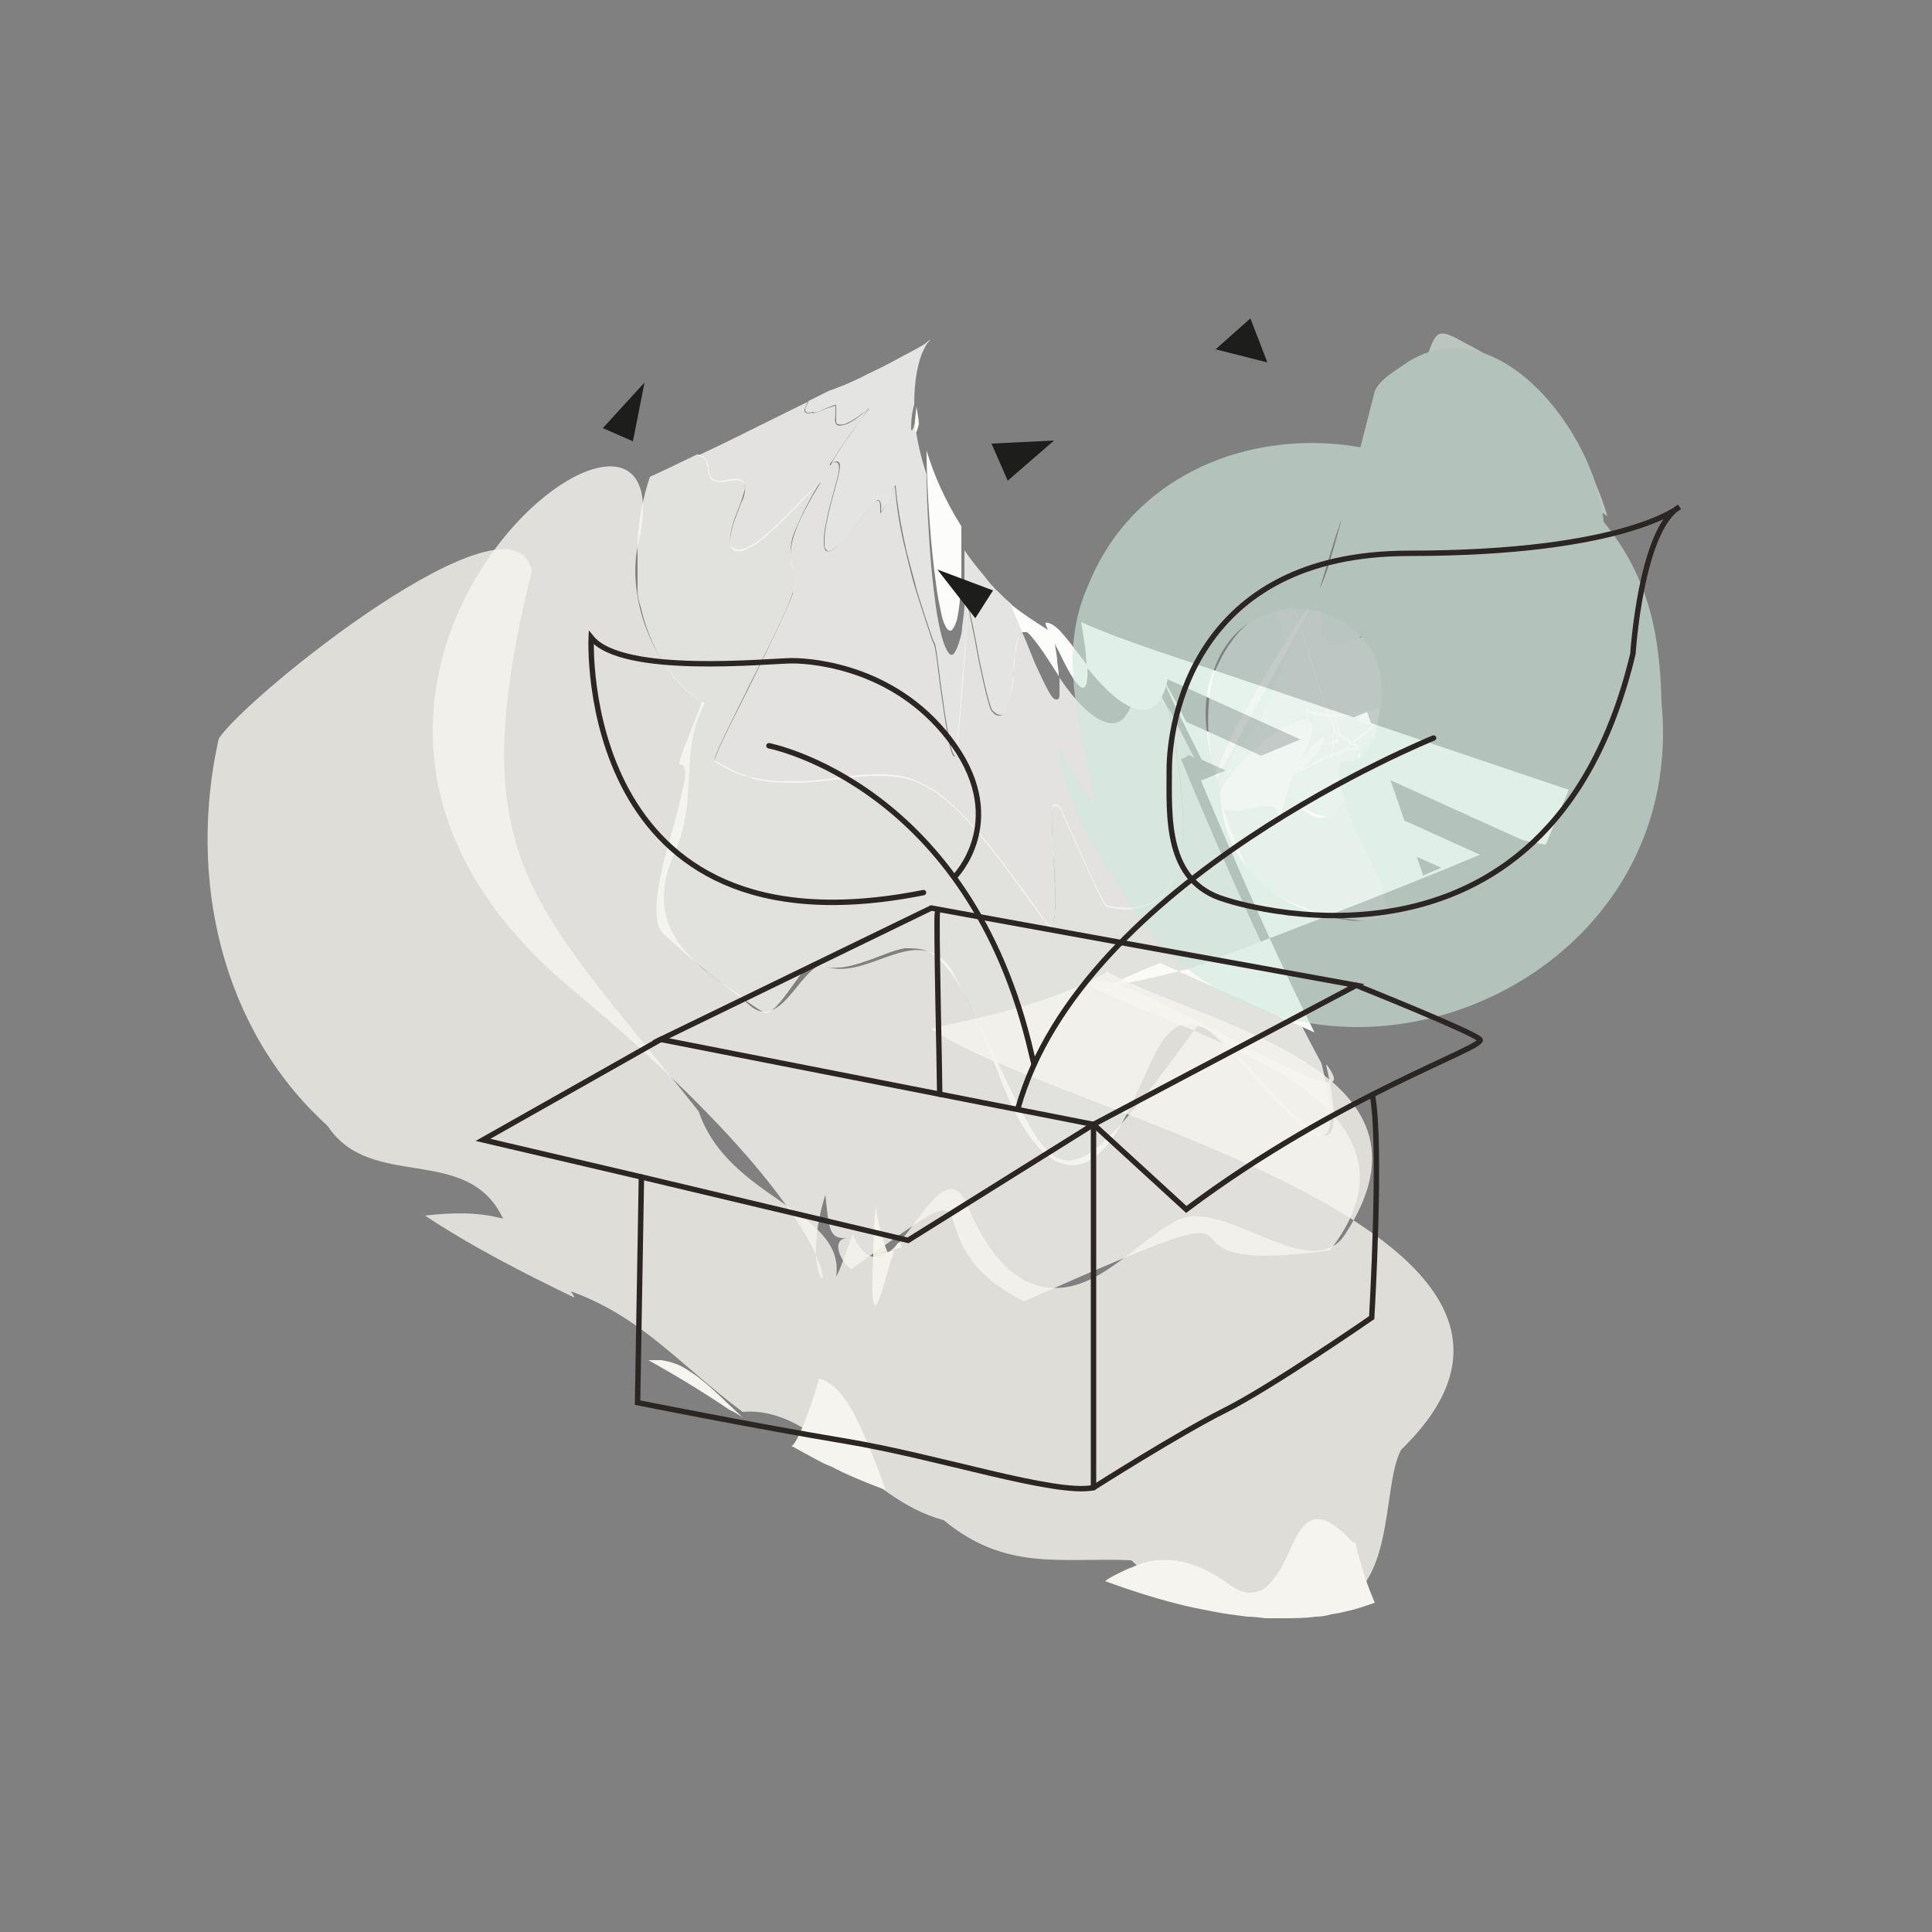 <?xml version="1.0" encoding="UTF-8"?>
<svg id="a" xmlns="http://www.w3.org/2000/svg" viewBox="0 0 250 250">
  <rect x="0" y="0" width="250" height="250" fill="#808080" stroke="none"/>
  <defs>
    <style>
      .d {
        fill: none;
        stroke: #2b2523;
        stroke-linecap: round;
        stroke-miterlimit: 10;
        stroke-width: .7px;
      }

      .e, .f, .g, .h {
        isolation: isolate;
      }

      .e, .f, .g, .h, .i {
        opacity: .8;
      }

      .e, .f, .g, .h, .j, .k, .l, .m, .n, .o, .p, .q, .r, .s, .t, .u, .v, .w {
        stroke-width: 0px;
      }

      .e, .t {
        fill: #fbfaf7;
      }

      .f, .v {
        fill: #fcfcfa;
      }

      .g {
        fill: #f8f6f1;
      }

      .h {
        fill: #f9f8f4;
      }

      .j {
        fill: #1d1d1b;
        fill-rule: evenodd;
      }

      .k {
        fill: #f6f4ee;
      }

      .l {
        fill: #d0e8dd;
      }

      .m {
        fill: #dceee6;
      }

      .n {
        fill: #dfefe8;
      }

      .o {
        fill: #c5e2d5;
      }

      .p {
        fill: #daece4;
      }

      .q {
        fill: #f1f8f5;
      }

      .r {
        fill: #eef6f2;
      }

      .s {
        fill: #faf9f6;
      }

      .u {
        fill: #f0ede3;
      }

      .w {
        fill: #e9f4ef;
      }
    </style>
  </defs>
  <g id="b">
    <path class="u" d="m113,162.3c-.3,6,0,7.2.5,6.4s1.2-3.7,1.8-5.7c-.2-.3-.3-.7-.5-1.1-.6.2-1.2.3-1.8.4h0Z"/>
    <path class="u" d="m114.8,162c.2.4.3.7.5,1.1.2-.5.3-1,.4-1.3-.3.1-.6.2-.9.2Z"/>
    <path class="u" d="m113.3,156.2c-.2,2.5-.3,4.5-.3,6.1.6,0,1.2-.2,1.8-.4-.6-1.4-1.1-3.3-1.5-5.8h0Z"/>
    <path class="u" d="m115.7,161.7c.3-.1.6-.2,1-.3-.3-1-.6-.6-1,.3Z"/>
    <path class="v" d="m124.4,68.1c-2.2-3.5-3.6-6.8-4.5-9.8,0,3.2.2,6.4.4,9.3.2,2.9.5,5.6.8,7.8.2,1.7.5,3,.7,4s.5,1.6.7,1.9.5.4.7.2c.2-.2.4-.6.6-1.2.3-1.2.5-3.2.6-5.3v-6.8h0Z"/>
    <path class="s" d="m118.9,55c0-.8-.2-1.6-.3-2.4-.2,1.5-.3,2.6-.2,3.1,0,.5.2.4.5-.8h0Z"/>
    <path class="f" d="m124.8,71.3v6.8c0,1.1-.2,2.1-.3,3,0,.9-.3,1.7-.5,2.3-.2.6-.4,1-.6,1.2s-.5.2-.7-.2c-.5-.6-1.1-2.5-1.6-5.9-.3-2.2-.6-4.8-.8-7.8-.2-3-.4-6.2-.4-9.3-.8-2.4-1.3-4.7-1.5-6.7-.3,1.1-.5,1.2-.5.7s0-1.6.4-3.1c0-3.5.6-5.6,1.1-6.8.3-.6.5-1,.7-1.2s.3-.3.3-.3c0,0-.2,0-.6.4-.4.3-1,.6-1.7,1-.8.4-1.7.9-2.8,1.5-1.7.9-3.1,1.5-3.8,1.9-1.4.7-2.9,1.3-4.3,1.8l-2.6,1.3c0,.3-.4.7-.4,1.1s.2.5,1,.3c0,.2.8,0,1.5-.4.7-.3,1.5-.6,1.5-.5v2.2c0,.3.4.4,1,.3.6-.2,1.5-.7,2.8-1.7.6-.6.5-.3,0,.3-.5.7-1.3,1.8-2.1,2.9-.8,1.1-1.6,2.3-2,3s-.5,1.1,0,.4c.8-.3.9.2.7,1.3-.2,1-.7,2.6-1.1,4.2-.4,1.6-.8,3.3-.8,4.5s0,1.1.2,1.3c.2.3.5.3.9,0,.7-.5,1.6-1.4,2.3-2.3.4-.5.7-.9,1.1-1.4.3-.4.6-.8,1-1.3.6-.8,1.1-1.3,1.4-1.4.3,0,.5.4.4,1.6,0,0,.6-.8,1-1.7.4-.9.8-1.9.9-1.8.2,2.6.7,5.3,1.4,8.5.4,1.6.9,3.3,1.4,5.3.6,1.9,1.3,4.1,2.1,6.4.2,0,.4,1.2.6,2.9.2,1.7.5,3.8.8,5.9.3,2,.6,3.9.9,5s.6,1.4.8.2c.3-3.7.6-7.4.9-11,.2-2.9.4-5.3.5-7.6,0,0,.2.9.5,2.1.3,1.4.6,3,.9,4.7.7,3.4,1.5,6.8,1.8,6.8.4.4.7.5,1,.5s.5-.3.7-.7c.4-.8.7-2.2.9-3.6,0-.7.1-1.5.2-2.2,0-.7.1-1.4.2-2,0-.6.2-1.1.3-1.5s.3-.6.6-.7c-.5-1.3-1-2.5-1.5-3.6l-1-.9c-.3-.3-.6-.6-.9-.9-.1,0-.3-.3-.4-.4l-.4-.4c-.2-.3-.5-.6-.7-.9-1-1.2-1.9-2.3-2.7-3.5h0Z"/>
    <g>
      <path class="v" d="m139.9,80.5c.4,2.3.7,4.3.7,5.8,5.3,6.7,9.3,7.5,10.5,1.6l45.9,20.8c.8.2,1.8.4,3,.6.3-.6.5-1.2.8-1.9l2.2-5.2-53.4-18c-3.5-1.2-6.8-2.4-9.7-3.7h0Z"/>
      <path class="v" d="m135.3,80.8c.1.2.2.5.3.7-1.8-1.1-3.4-2.2-4.8-3.3.4,1.1.9,2.3,1.5,3.6h.5c.2,0,.4.3.7.6.5.6,1.2,1.5,2.1,2.9.5.8,1,1.5,1.4,2.2,0-.6-.1-1.2-.2-1.9,0-.7-.2-1.5-.3-2.3.2.5.5.9.7,1.4,1.4,2.9,2.3,4.2,2.9,4.3.5,0,.7-1,.6-2.9-.5-.7-1.1-1.4-1.6-2.1-1-1.3-1.7-2.2-2.4-2.8-.6-.5-1.1-.7-1.5-.6h.1v.2Z"/>
    </g>
    <path class="k" d="m175.2,199.7c-1.3-1.4-2.4-2.3-3.2-2.7-.4-.2-.8-.4-1.2-.4h-.5c-.2,0-.3,0-.5.1-1.3.5-2.1,2.1-2.9,3.9s-.9,1.8-1.3,2.6c-.5.8-1.1,1.6-1.7,2.1-.3.3-.7.5-1,.6-.4.1-.8.2-1.2.2-.9,0-1.9-.5-3.1-1.4-3.3-2.3-6-3-8.5-2.8-1.3,0-2.5.4-3.6.9-.6.2-1.2.5-1.8.8s-1.2.6-1.7,1c3,1.1,6.1,2.1,9.2,2.9,1.5.4,3.1.7,4.6,1s3.1.5,4.6.7c.8,0,1.6.1,2.3.2h2.2c1.5,0,2.9,0,4.3-.2.7,0,1.4-.1,2-.3.7-.1,1.3-.2,2-.4.6-.1,1.2-.3,1.9-.5.6-.2,1.2-.4,1.8-.6-.9-2.1-1.8-4.6-2.5-7.8h-.2Z"/>
    <path class="g" d="m171.6,137.8c5.2,23.1-11.4-4.8-16.7-5-20.4,28-17.5,19.7-31.8-7.4-4.6-6.5-11.2,2.2-16.9-.6-3.4,1.5-5.8,10-10.4,4-7.4-4.7-12.8-9.7-8.2-19.1,2.7-7.1.3-12.3,3.6-18.7-6.3-3.6-10.3-13.4-8.6-20.7,7.4-31.3-56.6,17.7-8.6,57.7s26.7,46.3,32.8,26.6c.5,4.5.4,5.8,3,5.6-2.6,0-.8,3.5.4,4,21.3-15.3,5.8-4.1,22.3,4.2,39.9-17.7,10.8-2.7,39.6-6.6,15.4-19.8-19.4-28.1-31-34.2,1.1-5,37.7,19.9,30.6,10.2h-.1Z"/>
    <path class="h" d="m154.5,98c-1.3-2.5-2.4-4.7-3.3-6.4,2.6,12.5,2.3,19.2.4,22.6-.9,1.7-2.2,2.6-3.7,3s-3.1.3-4.6,0c-.2,0-1.3-2-2.5-4.7s-2.6-5.9-3.6-8c-.8-1-1.1-.3-1.1,1.2s.1,3.9.3,6.2c.1,2.4.2,4.7.1,6.2-.1,1.5-.5,2.2-1.2,1.1-3-4.2-5.4-7.5-7.5-10.1-2.1-2.6-3.9-4.5-5.6-5.9-1.7-1.3-3.2-2.1-4.8-2.6-1.5-.4-3.1-.5-4.7-.4-1.6,0-3.2.3-4.8.5-1.7.2-3.4.4-5.1.4s-3.5,0-5.3-.5c-.4,0-.9-.2-1.3-.4-.4,0-.9-.3-1.3-.5-.8-.4-1.6-.8-2.4-1.3-.3-.3,2-4.7,4.4-9.6,2.4-4.8,5.1-10.1,5.7-12.2v-2.8c0-.7-.3-1.3-.3-2.1s0-1.7.6-3.1,1.4-3.2,2.9-5.7c1.1-1.5,0-.2-2,1.7-1.8,1.9-4.3,4.4-5.7,5.4-.5.4-1,.6-1.4.8-.4.2-.7.3-1,.3-.6,0-.9-.2-1.1-.5-.3-.8,0-2.2.5-3.6.3-.7.5-1.4.8-2.1.2-.7.4-1.2.5-1.7,0-1-.3-1.4-1.9-1.2-1.1.3-1.8.3-2.2,0-.4-.2-.5-.7-.6-1.1v-.7c-.2-.2-.2-.4-.3-.6-.2-.4-.5-.7-1.2-.8-2.1,1-4.1,2-6.1,2.9-.9,2.7-1.5,5.6-1.6,8.5v6.3c0,.7.2,1.4.4,2,1.2,5.3,4,10,7.9,12.3,0,.2-.7,2-1.5,4-.8,1.9-1.5,3.9-1.4,4.1.8,0,.9.9.6,2.5s-.9,3.8-1.5,6.1c-.2.6-.3,1.2-.5,1.8-.2.7-.4,1.4-.6,2.1-.3,1.4-.6,2.7-.8,4-.3,2.5-.2,4.5.7,5.4,1,.9,2,1.8,3,2.7,1,.9,2.1,1.7,3.1,2.6,1.1.8,2.2,1.7,3.3,2.5,1.2.8,2.3,1.6,3.6,2.4.8.5,2.2-1.3,3.5-3.1,1.3-1.8,2.6-3.7,3.3-3.3.9.5,1.8.7,2.8.6,1,0,2-.3,3-.6,2-.6,3.9-1.6,5.7-1.9.9,0,1.8,0,2.7.3.9.4,1.8,1.1,2.7,2.2,1.9,2.3,3.9,6.3,6.5,13.2,2.9,8,5.9,11.5,8.6,12.2,2.7.8,5-1.2,6.8-4,1.9-2.9,3.3-6.6,4.7-9.5s2.9-4.9,5.2-4.5c1.3-.5,3.9,2.3,6.8,5.5,1.5,1.6,3,3.4,4.5,4.9s2.9,2.8,4.2,3.6c2.9,1.6,2.9-2.1,1.2-9-5.5-10.1-12.1-24.7-18.2-39.4.3,0,.7-.3,1.1-.5l.5.3h.1Z"/>
    <path class="t" d="m154.6,125.1c17.7-6.7,30.3-11.7,36.9-14.5l-38-17.2c-4.1-8-3.9-6.8,2,4.9l31,14c-.7.3-1.5.6-2.4,1v-.2l-7.2-21-20.5,8.5-1,.4c4.9,11.7,10,23.2,14.7,32.6l-20-9c-2.5,1-4.9,2.1-7,3.1,3.2-.5,7-1.4,11.4-2.5h.1Z"/>
    <path class="e" d="m149.2,87.6c-.7-.3-1.5-.6-2.2-.8-.1,4.4-1.2,6.7-3,6.8-1.8,0-4.2-1.9-6.9-5.9v2.2c0,.5-.2.7-.5.6-.2,0-.6-.4-1-1.2-.4-.7-.9-1.8-1.6-3.3-.6-1.4-1.1-2.8-1.7-4.1-.3,0-.4.3-.6.7-.1.4-.3.9-.3,1.5s-.2,1.3-.2,2-.1,1.5-.2,2.2c-.2,1.5-.4,2.8-.9,3.6-.2.4-.5.7-.7.7-.3,0-.6,0-1-.5-.3,0-1.1-3.4-1.8-6.8-.3-1.7-.6-3.3-.9-4.7-.3-1.3-.4-2.1-.5-2.1,0,2.4-.3,4.7-.5,7.6-.3,3.7-.6,7.3-.9,11-.2,1.2-.5.9-.8-.2s-.6-3-.9-5-.6-4.2-.8-5.9c-.2-1.7-.4-2.8-.6-2.9-.8-2.4-1.5-4.5-2.1-6.4s-1-3.7-1.4-5.3c-.8-3.2-1.2-5.9-1.4-8.5,0,0-.5.9-.9,1.8s-.9,1.8-1,1.7c0-1.2,0-1.7-.4-1.6-.3,0-.8.6-1.4,1.4-.3.4-.6.8-1,1.3-.3.4-.7.9-1.1,1.4-.8.9-1.6,1.8-2.3,2.3-.4.2-.7.2-.9,0-.2-.3-.2-.7-.2-1.3,0-1.2.4-2.9.8-4.5s.9-3.2,1.1-4.2,0-1.6-.7-1.3c-.6.6-.6.3,0-.4.4-.7,1.2-1.9,2-3s1.7-2.2,2.1-2.9c.5-.7.6-.9,0-.3-1.3,1.1-2.2,1.6-2.8,1.7-.6.2-.9,0-1-.3s0-.7,0-1.1v-1.1s-.8.2-1.5.5-1.5.6-1.5.4c-.8.2-1,0-1-.3s.3-.7.4-1.1l-9.7,4.8c-1.6.8-3.1,1.5-4.6,2.2.7,0,1.1.4,1.2.8,0,.2,0,.4.2.6v.7c.2.4.3.9.7,1.1s1.1.3,2.2,0c1.6-.2,2,.2,1.9,1.2,0,.5-.2,1.1-.5,1.7-.3.7-.5,1.4-.8,2.1-.5,1.4-.8,2.8-.5,3.6.2.4.5.6,1.1.5.3,0,.6,0,1-.3.4-.2.9-.4,1.4-.8,1.4-1,3.9-3.5,5.7-5.4,1.8-1.9,3-3.3,2-1.7-1.5,2.5-2.4,4.3-2.9,5.7s-.6,2.4-.6,3.1.2,1.4.3,2.1v2.8c-.7,2-3.3,7.3-5.7,12.2-2.4,4.8-4.7,9.2-4.4,9.6.8.5,1.6.9,2.4,1.3.4.2.8.3,1.3.5.4,0,.9.2,1.3.4,1.7.4,3.5.5,5.3.5s3.5-.2,5.1-.4c1.7-.2,3.3-.4,4.8-.5,1.6,0,3.1,0,4.7.4,1.5.4,3.1,1.2,4.8,2.6,1.7,1.3,3.5,3.3,5.6,5.9s4.5,6,7.5,10.1c.7,1,1,.4,1.2-1.1.1-1.5,0-3.9-.1-6.2-.1-2.4-.3-4.7-.3-6.2s.3-2.2,1.1-1.2c1,2.1,2.4,5.4,3.6,8,1.2,2.7,2.3,4.8,2.5,4.7,1.6.3,3.2.4,4.6,0,1.5-.4,2.8-1.3,3.7-3,1.9-3.4,2.2-10.1-.4-22.6-1.3-2.4-2.1-4-2.1-4v-.2h.1Z"/>
    <path class="k" d="m83.9,176c3.4,1.9,6.9,4,10.6,6.5.2,0,.8.4,1.6.9-2-1.8-3.9-3.8-5.9-5.3-1-.7-2-1.4-3-1.7-.5-.2-1.1-.3-1.6-.4h-1.7Z"/>
    <path class="k" d="m102.4,187.1c1.1.6,2.2,1.2,3.3,1.8.6.3,1.1.6,1.7.8.3.1.6.3.8.4.3.1.6.3.8.4,2.2,1,4.2,1.8,5.6,2.3-.7-2-1.4-3.8-2.1-5.5-.3-.8-.7-1.6-1-2.3s-.7-1.4-1-2.1c-1.4-2.5-2.8-4.1-4.5-4.5,0,0-.6,2.2-1.4,4.3-.8,2.2-1.7,4.3-2.2,4.4h0Z"/>
    <g class="i">
      <path class="k" d="m143.7,125.6h-.7c12.6,7,45.3,12.6,31,34.2-4.5,6.7-16.1-5.4-22-1.7-5.6,3-10.6,10-17.6,8.3-3.3-.9-6.7-4-9.5-11.1-4.1-7.1-9.7,15.1-14.6,4.4-.7,2-1.6,4.7-2.1,5.5,1.2-8.6-13.9-9.9-17.8-21.4-21.7-27.4-30.8-32.4-21.6-69.9-2.2-11.7-37.1,16.3-40.5,21.7-4,17.9.2,37.5,14.1,50.1,5.6,8.5,18.1,2.2,22.7,12-3.3-.9-6.7-.8-10.1-.4,6.2,4.1,12.7,7.4,19.3,10.6,0-.3-.3-.5-.4-.8,9.3,3.4,14,9.5,22.2,15.6,9.7-.8,15.7,11.3,26,14,8.1,6.7,15.2,4.8,24.3,5.2,6.2,6.1,17.7,7.3,24.6,6.3,9.9-1.3,7.6-15.5,10.3-20.6,29.6-28.7-46.5-44.1-60.8-54.5,6.9-1.6,16-3.3,23.2-7.6h0Z"/>
    </g>
    <g class="i">
      <g class="i">
        <path class="o" d="m191.1,110.9c4.9,4.1,2.9,0,1.7-2.1-1.1,0-1.1,1.3-1.7,2.1Z"/>
        <path class="o" d="m192,109c.9,0,.7-.4.5-1.1-.1.4-.3.7-.5,1.1Z"/>
        <path class="o" d="m188.6,108.8c1.8,1.6,2.6,3,3.4.2-1.1.2-2.2,0-3.4-.2Z"/>
        <path class="o" d="m192.5,107.9c.2-.5.4-1,.6-1.6-.7.2-.8.9-.6,1.6Z"/>
        <path class="q" d="m165.3,102c2-1.8,6.8-4.7,9.8-5.1-.3,0,0,0-.1,0,.3,0,1.6,0,1-.2.6.2-.7,0-1,.2.3,0,0,0,.1,0-3.7.8-7,2.9-9.9,5.2h0Z"/>
        <path class="r" d="m173.4,95c-.3-.5-.4-1.1-.5-1.6,0,.5.2,1.1.5,1.6Z"/>
        <g>
          <path class="q" d="m161.9,111.5c4.9-4.9-1.9-11.1-8-8.9,1.8,3.3,5.4,6.6,8,8.9Z"/>
          <path class="q" d="m165.5,106.2c0,.2,0,.3-.1.5.7-2.5,1.4-5.2,2.4-7.6-1.5,3.5-2.3,7.3-3.3,10.9,1.1-5.6-1.1.3-.6,2.5.5-2,1.1-4.3,1.7-6.3h0Z"/>
        </g>
        <path class="m" d="m184.3,47.1c2.4,8.7,14.4.3,16,9.9,1.6,4,4.1,7.4,7.7,9.8-2.8-9.5-9.5-18-18.4-22.4-4-2.3-3.7-1.4-5.3,2.6h0Z"/>
        <path class="p" d="m170.5,76.7c.1-.2.3-.5.4-.7h0c.3-.7.6-1.5.9-2.3-5.2,17.8,7.3,3.1,13.1,10,.7,4.7-4.7,8.8-7.6,12-.5.7-2.3,1.2-.9,1.1-1.4-.9-.1.8-.4,1.8-2.5,6.7-4.9,11-10.2,2.6-3.8-4.9,4.4-6.3,7.5-8.4-7.7-1.4-.4-1.5-7,7,1.3-1.2,2.8-2.3,4.4-3.1,0,0,.2,0-.2,0,.9-.5,2.4-1.1,3.3-.7-1.6-3.3-3-8.3-4-11.3-5.8-1.3,2.6,10.9,3,14.8,18.1-9.7-7-34.3-15.8-12.1-2,8.1.8,17.4,4.3,24.8,3.2,6.5,25.7,11.2,22,1.2,9.7,5.9,10.4-7.6,9-17.8,1.3-4.6,4.9-9.3,2.3-14.3-2-4-6.7-4.9-10.3-6.8-10.4-8.3-7.7-17.1-13.2,1.5,0,0,.1-.2.2-.3-.2.3-.3.6-.5.9h-.3Z"/>
        <path class="n" d="m159.5,97.6c-.6,1.5-1,2.7-1.3,3.7,4.1-4.6,17.4-16.4,9.3-1.5,4.8-7.4,5.8-4.7.3.4,2.6-1.6,6-3.6,8.6-3.4-1.2-.5-2.2-1.4-3.3-2.1.9,1.2-.6-2.9-.2-4,0,11-2.6,8.1,5.6,3-4.9-.4-2-1.6,1.2-2.4-2.9.8-7.8,2.2-10.6.4.9,3.1-1.8,6.7-3.8,8.8,1.4-1.3,3.4-2.9,5.2-3.8-.4.2-.1,0-.2,0,.8-.6,2.9-.8,3.2-.8-1.5-3.4-2.5-7-3.7-10.6.5,1.7-4.9-15.4-2.6-8.2-1.1.3-2.1.6-2.1,2,1.1,2.7,1.1,5.8,4.6,5.5,1,3,2.4,8,4,11.3-.9-.4-2.3.2-3.3.7.4-.2.1,0,.2,0-1.6.8-3.1,1.9-4.4,3.1,6.6-8.3-.6-8.2,6.9-7.1-9.8,2-10.9,11.1-.7,13.3,1.5-2.7,4-6.4,3.3-9.5-.2-.2.5.3.7.3h-.7c1.2-.4,1.8-1.3,2.8-2.2,7.9-5.4,8.9-17.2-3.4-11.6-6.2,3.1-4-6.1-3.3-9.3-.3.8-.5,1.6-.9,2.4h0c-4.2,5.3-6.5,18.2-11.4,21.5h0Z"/>
        <path class="w" d="m167.9,80.5c-4.5,7.2-10.4,17.1-11.1,21.6,4.2-8.2,9.5-17.2,14.3-26.4-1,1.7-2,3.2-3.2,4.9h0Z"/>
        <path class="w" d="m157.4,103.7c2,3.8,9.4-3,7.8,3.7.7-2.4,1.5-5.8,2.7-8.4-.2.5-.6.9-.9,1.3,3.9-5.4,1.1-1.5,1.9-2.7-1.1,1.6-2.4,3-3.7,4.3,2.9-2.3,6.2-4.4,9.9-5.2-.3,0,0,0-.1,0,.2,0,1.4,0,1.2,0-.8-.4-1.6-1-2.4-1.5-1.6-1.2-.4-.3-.8-.6.2,0,.4.3.5.4-.7-1.4-.7-2.6-.7-4.4-.1,1.9-.2,6.6-.5,8.1,3.9-4.9,10.8-7.7,16.2-11.2-5.6,2.7-13.3,6.6-19.5,4.2.9,3.1-1.8,6.8-3.8,8.8,10.2-9,9,.8,4.5-15.1,5.5,17.3-7.6-23.7-6.2-19.3-.4.8-2.3.9-3,1.1,1,2.7,3.5,9.5,4.4,12.1,0-1.5,1.1-1.7,2.1-2-2.2-7.2,3.1,9.9,2.6,8.2,1.1,3.6,2.2,7.2,3.7,10.6-.3,0-2.3.2-3.2.8,0,0-.2,0,.2,0-1.8.9-3.8,2.5-5.2,3.8,2-2.1,4.7-5.7,3.8-8.8,2.8,1.8,7.6.3,10.6-.4-3.2.7-6.1,1.9-1.2,2.4-8.2,5.1-5.7,8-5.6-3-.5,1.1,1.1,5.2.2,4,1,.7,2.1,1.6,3.3,2.1-2.6-.2-6,1.8-8.6,3.4,5.5-5.1,4.5-7.8-.3-.4,8.8-14.5-8.5-2.5-10,3.9v-.2h.1Z"/>
        <path class="m" d="m157.7,128c7.4,4.1,15.2,4.9,23.6,4.1-7.9-.3-16.1-.8-23.6-4.1Z"/>
        <path class="m" d="m190.7,129.6c6.1-2.7,11.6-7.1,15.5-12.5-7.7,2.8-15.4,3.1-15.5,12.5Z"/>
        <path class="l" d="m171,75.8s-.1.2-.2.3c5.5-18.5,2.8-9.8,13.2-1.5,3.6,1.9,8.3,2.9,10.3,6.8,2.1,4.4,0,9.2-2.1,13.2-.2,4.7.9,10.1,0,15,0,5.2-6.2,4.3-4.9,9.2-2.4-3-8.5,1.2-13.3.2-8.9-1.1-16-7.5-16.1-16.7-1.4-4.8-2.9-10.2-1-15.1,4.5-14.4,25.4-9,21.4,5.9-.2,2.6-1.7,6-4.8,5.4-1.2,5.5,5.1,13.8,5.6,17.6.9,2.9,2.5,4.5,2.4,6.5-9-27.8-2.3-7.2-4.2-13,1.4,4.4,2.8,8.8,4.2,13.1.6.3,1.8,0,2.6,0,17.5-5.7,23.1-27.8,16.6-43.6-7.9-27.3-49.6-29.6-60-3.1-4.1,9.3-.5,19.1,1.1,28.5-1.7-2.7-3.7-5.3-5-8.2.7,5.8,3.7,11.8,6.7,16.6v-.5c18.5,37.7,75.4,19.2,71.5-21.5-.2-9.2-1.8-16.4-7.5-23.4-.9-11.4-14.2-28.7-26-20.2-1.3.9-2.9,1.8-3.6,3.3-1.9,7.4-5.2,20.5-6.7,25,0,0-.1.2-.2.3h0Z"/>
      </g>
    </g>
    <polygon class="j" points="83.4 49.5 78 55.4 81.9 57.1 83.4 49.5"/>
    <polygon class="j" points="136.4 57 128.3 57.4 130.4 62.2 136.4 57"/>
    <polygon class="j" points="161.8 41.2 157.3 45.2 164 46.9 161.8 41.2"/>
    <polygon class="j" points="121.3 73.7 126.2 80 128.5 76.4 121.3 73.7"/>
  </g>
  <g id="c">
    <g>
      <path class="d" d="m123.5,113.5s7-7,0-17-18-11-21-11-22,2-26-3c0,0-2,42,43,33"/>
      <path class="d" d="m99.5,96.5s26,5,34,40l.3,1.2"/>
      <path class="d" d="m185.5,95.5s-45.6,18.4-53.8,48"/>
      <polygon class="d" points="175.5 127.5 120.5 117.5 85.5 134.5 141.5 145.5 175.5 127.5"/>
      <path class="d" d="m175.5,127.5s15,6,16,7-18,7-38,22l-12-11-24,15-34.5-8.2-20.5-4.8,23-13"/>
      <path class="d" d="m83,152.3l-.5,29.2s15,3,27,5,27,7,32,6c0,0,11-7,17-10s19-12,19-12c0,0,1.3-22.3.1-28.7"/>
      <path class="d" d="m141.5,145.5v47"/>
      <path class="d" d="m121.6,141.6c0-2.3-.5-23-.3-23.5"/>
      <path class="d" d="m158.5,116.4s41.8,14.2,52.8-31.8c0,0,1-16,6-19,0,0-7,6-35,6s-31,22-31,28-.6,14.5,7.2,16.8Z"/>
    </g>
  </g>
</svg>
